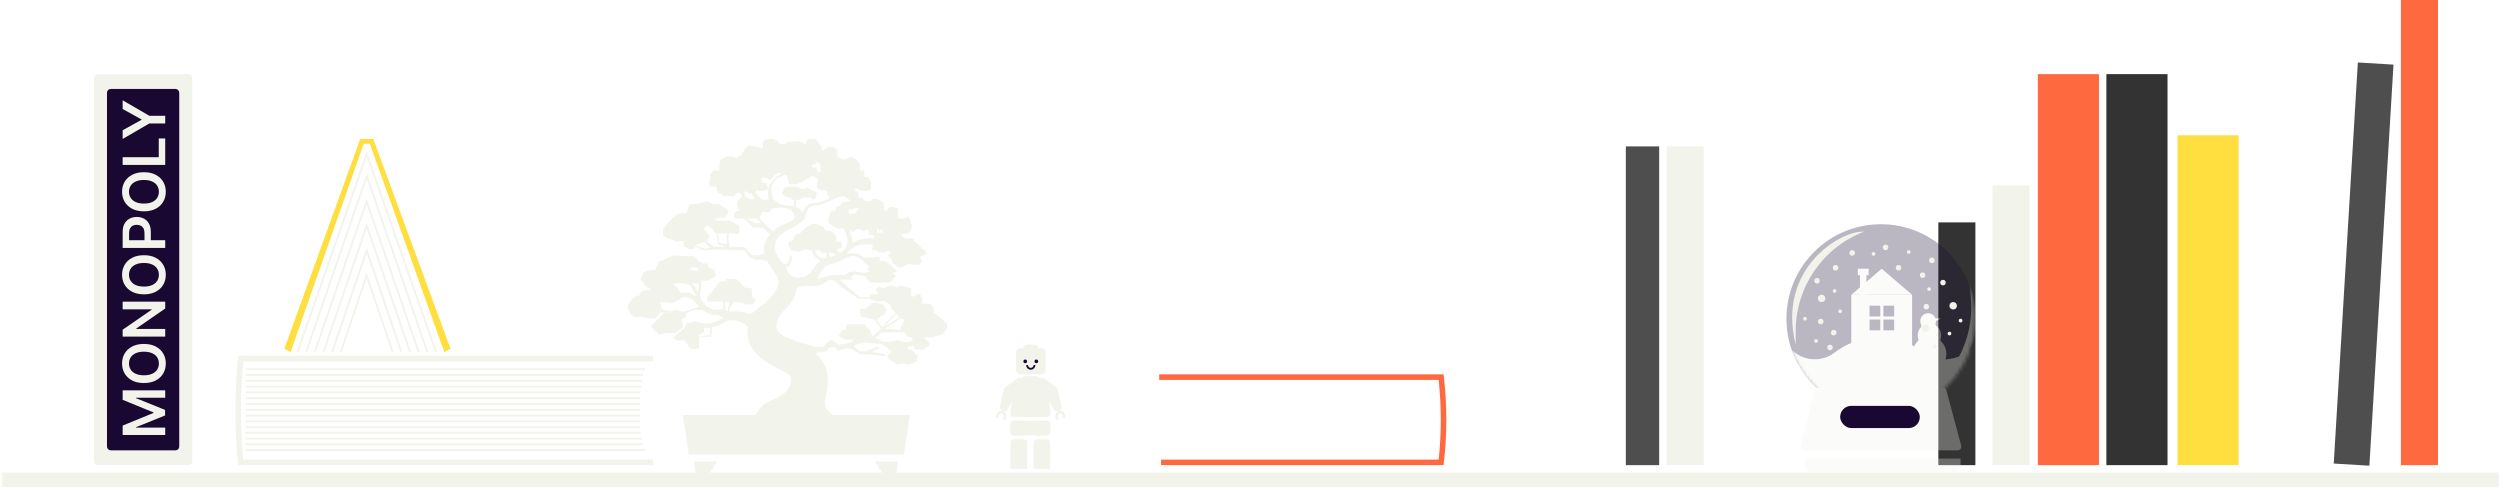 <?xml version="1.0" encoding="UTF-8"?> <svg xmlns="http://www.w3.org/2000/svg" width="716" height="140" viewBox="0 0 716 140" fill="none"><rect width="10.611" height="69.529" transform="matrix(-1 0 0 1 565.754 63.69)" fill="#333333"></rect><rect x="0.637" y="135.343" width="715" height="4.18" fill="#F2F3EB"></rect><rect x="570.637" y="53.076" width="10.611" height="80.144" fill="#F2F3EB"></rect><rect x="465.637" y="41.93" width="9.55" height="91.29" fill="#4E4E4E"></rect><rect x="603.267" y="21.23" width="17.508" height="111.99" fill="#333333"></rect><rect x="477.309" y="41.93" width="10.611" height="91.29" fill="#F2F3EB"></rect><rect width="17.508" height="111.99" transform="matrix(-1 0 0 1 601.146 21.23)" fill="#FF6940"></rect><rect width="17.508" height="94.475" transform="matrix(-1 0 0 1 641.146 38.745)" fill="#FFDE40"></rect><path d="M68.228 101.904H69.82V101.904C68.762 112.316 68.762 122.808 69.82 133.219V133.219H68.228V133.219C67.17 122.808 67.17 112.316 68.228 101.904V101.904Z" fill="#F2F3EB"></path><path d="M68.227 133.219L68.227 131.626L187.071 131.626L187.071 133.219L68.227 133.219Z" fill="#F2F3EB"></path><rect x="68.758" y="103.496" width="1.592" height="118.314" transform="rotate(-90 68.758 103.496)" fill="#F2F3EB"></rect><path d="M183.358 122.338L70.35 122.338M184.154 127.248L70.35 127.248M184.684 128.906L70.35 128.906M183.623 123.93L70.283 123.93M70.35 115.704L183.358 115.704M183.358 120.68L70.35 120.68M70.35 117.362L183.358 117.362M183.358 119.021L70.35 119.021M70.35 125.589L183.889 125.589M183.358 114.045L70.35 114.045M70.35 110.728L183.623 110.728M183.358 112.386L70.35 112.386M70.35 107.411L184.154 107.411M70.35 109.069L183.889 109.069M70.35 105.752L184.684 105.752" stroke="#F2F3EB" stroke-width="0.531"></path><path fill-rule="evenodd" clip-rule="evenodd" d="M413.176 133.22L413.44 133.22C414.497 124.583 414.497 115.85 413.44 107.213L411.848 107.213L411.848 107.213L332.001 107.213L332.001 108.805L412.031 108.805C412.844 116.391 412.844 124.042 412.031 131.628L332.531 131.628L332.531 133.22L413.176 133.22L413.176 133.22Z" fill="#FF6940"></path><path d="M335.716 118.094L409.994 118.094M334.92 113.185L409.994 113.185M334.39 111.526L409.994 111.526M335.451 116.502L410.061 116.502M409.994 121.412L335.716 121.412M335.716 119.753L409.994 119.753M409.994 114.844L335.186 114.844M409.994 123.07L335.451 123.07M409.994 126.388L334.92 126.388M409.994 124.729L335.186 124.729M409.994 128.046L334.39 128.046" stroke="white" stroke-width="0.531"></path><rect x="687.621" width="10.611" height="133.22" fill="#FF6940"></rect><rect width="10.228" height="115.1" transform="matrix(0.998 0.06 -0.06 0.998 675.289 17.892)" fill="#4E4E4E"></rect><path d="M83.221 100.845L81.443 99.857L103.164 39.808H106.915L129.03 99.857L127.253 100.845L105.928 41.19H104.151L83.221 100.845Z" fill="#FFDE40"></path><path d="M85.195 100.845L105.04 44.153L124.884 100.845M95.118 100.845L105.04 71.709L114.962 100.845M90.156 100.845L104.996 57.66L119.923 100.845M122.403 100.845L105.04 50.45L87.676 100.845M117.442 100.845L105.04 64.622L92.637 100.845M112.481 100.845L104.996 78.92L97.598 100.845" stroke="#F2F3EB" stroke-width="0.531"></path><g opacity="0.3"><ellipse cx="538.695" cy="91.287" rx="27.058" ry="27.069" fill="#190932"></ellipse><mask id="mask0_2916_2040" style="mask-type:alpha" maskUnits="userSpaceOnUse" x="511" y="64" width="55" height="55"><ellipse cx="538.695" cy="91.287" rx="27.058" ry="27.069" fill="white"></ellipse></mask><g mask="url(#mask0_2916_2040)"><rect x="530.209" y="84.424" width="17.41" height="18.66" fill="#F2F3EB"></rect><rect x="532.695" y="78.203" width="1.865" height="6.22" fill="#F2F3EB"></rect><rect x="532.074" y="76.959" width="3.109" height="1.866" fill="#F2F3EB"></rect><rect x="535.434" y="87.546" width="3.087" height="3.088" fill="#190932"></rect><rect x="535.434" y="91.517" width="3.087" height="3.088" fill="#190932"></rect><rect x="539.4" y="87.546" width="3.087" height="3.088" fill="#190932"></rect><rect x="539.4" y="91.517" width="3.087" height="3.088" fill="#190932"></rect><path d="M538.914 76.959L547.619 84.423H530.209L538.914 76.959Z" fill="#F2F3EB"></path><path fill-rule="evenodd" clip-rule="evenodd" d="M554.611 93.373C554.37 93.19 554.278 92.856 554.362 92.566C554.419 92.368 554.45 92.158 554.45 91.941C554.45 90.701 553.445 89.696 552.205 89.696C550.966 89.696 549.961 90.701 549.961 91.941C549.961 92.302 550.046 92.643 550.197 92.945C550.332 93.216 550.301 93.56 550.097 93.783C549.548 94.383 549.213 95.181 549.213 96.058C549.213 96.426 549.272 96.78 549.381 97.111C549.457 97.345 549.399 97.607 549.221 97.776C548.293 98.662 547.715 99.912 547.715 101.296C547.715 103.983 549.892 106.161 552.578 106.161C555.263 106.161 557.44 103.983 557.44 101.296C557.44 99.913 556.863 98.665 555.937 97.779C555.759 97.609 555.7 97.347 555.777 97.113C555.887 96.781 555.946 96.427 555.946 96.058C555.946 94.962 555.422 93.988 554.611 93.373Z" fill="#F2F3EB"></path><path d="M555.945 91.193H553.701V92.316L555.945 91.193Z" fill="#F2F3EB"></path><path fill-rule="evenodd" clip-rule="evenodd" d="M562.989 101.142C559.339 103.397 554.305 103.659 550.913 101.031C547.63 98.488 543.568 96.595 538.675 96.595C532.93 96.595 528.585 98.527 525.221 101.109C522.185 103.439 517.549 103.501 514.464 101.236V101.236C509.031 97.247 503.362 95.737 501.802 97.863V97.863C500.913 99.074 500.461 100.817 499.161 101.569C498.424 101.995 497.732 102.478 497.084 102.999C493.791 105.648 496.378 110.394 500.605 110.394H501.783C504.101 110.394 506.263 111.704 506.934 113.923C507.227 114.893 507.501 115.984 507.739 117.209C508.352 120.364 510.862 122.917 514.072 123.089L526.757 123.767C527.155 123.789 527.455 124.153 527.348 124.536V124.536C527.194 125.089 527.595 125.764 528.168 125.734L545.836 124.788L549.468 124.983C549.577 124.988 549.646 124.864 549.589 124.77V124.77C549.539 124.689 549.597 124.587 549.692 124.582L562.415 123.901C565.625 123.729 568.135 121.176 568.748 118.021C569.194 115.722 569.769 113.892 570.36 112.45C571.121 110.592 573.037 109.582 575.045 109.582V109.582C579.636 109.582 582.447 104.385 578.737 101.68C576.567 100.097 573.942 98.967 570.837 98.967C567.652 98.967 565.085 99.847 562.989 101.142ZM559.69 109.582C559.235 109.582 558.973 110.103 559.221 110.483V110.483C559.336 110.661 559.534 110.749 559.745 110.727C559.885 110.713 560.024 110.698 560.161 110.684C561.079 110.586 560.995 109.582 560.072 109.582H559.69Z" fill="#F2F3EB"></path><path d="M564.081 81.295C571.632 102.723 553.866 115.273 547.477 115.325C558.836 109.795 565.59 97.815 564.44 85.234L564.081 81.295Z" fill="#F2F3EB"></path></g><g filter="url(#filter0_i_2916_2040)"><path d="M516.943 131.263V128.973H561.51V131.263C561.51 132.05 560.872 132.688 560.085 132.688L518.369 132.688C517.582 132.688 516.943 132.05 516.943 131.263Z" fill="#F2F3EB"></path></g><path d="M519.777 111.724C519.898 111.255 520.321 110.927 520.805 110.927H556.402C556.883 110.927 557.304 111.25 557.428 111.714L561.684 127.637C561.864 128.311 561.356 128.972 560.658 128.972H516.72C516.027 128.972 515.519 128.319 515.692 127.647L519.777 111.724Z" fill="#F2F3EB"></path></g><rect x="527.023" y="116.234" width="22.814" height="6.369" rx="3.185" fill="#190932"></rect><path d="M514.293 98.72C508.722 76.694 527.556 65.813 533.923 66.344C522.108 70.816 514.293 82.131 514.293 94.764V98.72Z" fill="#F2F3EB"></path><ellipse cx="550.634" cy="78.816" rx="0.796" ry="0.796" fill="#F2F3EB"></ellipse><ellipse cx="543.737" cy="76.693" rx="0.796" ry="0.796" fill="#F2F3EB"></ellipse><ellipse cx="556.47" cy="80.939" rx="0.796" ry="0.796" fill="#F2F3EB"></ellipse><ellipse cx="553.288" cy="74.57" rx="0.796" ry="0.796" fill="#F2F3EB"></ellipse><ellipse cx="540.022" cy="70.855" rx="0.796" ry="0.796" fill="#F2F3EB"></ellipse><ellipse cx="530.472" cy="72.448" rx="0.796" ry="0.796" fill="#F2F3EB"></ellipse><ellipse cx="520.392" cy="80.408" rx="0.796" ry="0.796" fill="#F2F3EB"></ellipse><ellipse cx="524.106" cy="99.516" rx="0.796" ry="0.796" fill="#F2F3EB"></ellipse><ellipse cx="521.454" cy="92.085" rx="0.796" ry="0.796" fill="#F2F3EB"></ellipse><ellipse cx="551.696" cy="87.839" rx="0.796" ry="0.796" fill="#F2F3EB"></ellipse><ellipse cx="525.169" cy="95.27" rx="0.796" ry="0.796" fill="#F2F3EB"></ellipse><ellipse cx="525.698" cy="76.693" rx="0.796" ry="0.796" fill="#F2F3EB"></ellipse><circle cx="552.492" cy="82.797" r="0.531" fill="#F2F3EB"></circle><circle cx="520.126" cy="97.658" r="0.531" fill="#F2F3EB"></circle><circle cx="516.943" cy="91.29" r="0.531" fill="#F2F3EB"></circle><circle cx="525.433" cy="83.328" r="0.531" fill="#F2F3EB"></circle><circle cx="558.328" cy="95.535" r="0.531" fill="#F2F3EB"></circle><circle cx="561.511" cy="91.82" r="0.531" fill="#F2F3EB"></circle><circle cx="554.083" cy="99.251" r="0.531" fill="#F2F3EB"></circle><circle cx="546.654" cy="72.182" r="0.531" fill="#F2F3EB"></circle><circle cx="527.025" cy="89.166" r="0.531" fill="#F2F3EB"></circle><circle cx="536.574" cy="72.713" r="0.531" fill="#F2F3EB"></circle><ellipse cx="521.719" cy="85.451" rx="1.061" ry="1.062" fill="#F2F3EB"></ellipse><ellipse cx="559.389" cy="87.574" rx="1.061" ry="1.062" fill="#F2F3EB"></ellipse><ellipse cx="551.43" cy="93.943" rx="1.061" ry="1.062" fill="#F2F3EB"></ellipse><rect x="26.928" y="21.231" width="28.119" height="111.99" rx="1.062" fill="#F2F3EB"></rect><rect x="31.173" y="26.007" width="19.63" height="102.436" rx="0.531" fill="#190932" stroke="#190932" stroke-width="1.062"></rect><path d="M35.126 124.588L35.126 121.885L43.96 118.265V118.122L35.126 114.503L35.126 111.8H47.318V113.919H38.942V114.033L47.282 117.402V118.986L38.924 122.355V122.468H47.318V124.588H35.126Z" fill="#F2F3EB"></path><path d="M41.222 98.501C42.535 98.501 43.661 98.747 44.597 99.239C45.53 99.727 46.244 100.394 46.74 101.239C47.237 102.08 47.485 103.035 47.485 104.103C47.485 105.17 47.237 106.127 46.74 106.972C46.24 107.813 45.524 108.48 44.591 108.972C43.655 109.46 42.532 109.705 41.222 109.705C39.908 109.705 38.785 109.46 37.852 108.972C36.916 108.48 36.199 107.813 35.703 106.972C35.207 106.127 34.959 105.17 34.959 104.103C34.959 103.035 35.207 102.08 35.703 101.239C36.199 100.394 36.916 99.727 37.852 99.239C38.785 98.747 39.908 98.501 41.222 98.501ZM41.222 100.721C40.297 100.721 39.517 100.866 38.882 101.156C38.243 101.441 37.761 101.838 37.435 102.346C37.106 102.854 36.941 103.44 36.941 104.103C36.941 104.765 37.106 105.351 37.435 105.859C37.761 106.367 38.243 106.766 38.882 107.055C39.517 107.341 40.297 107.484 41.222 107.484C42.147 107.484 42.928 107.341 43.567 107.055C44.202 106.766 44.685 106.367 45.014 105.859C45.34 105.351 45.502 104.765 45.502 104.103C45.502 103.44 45.34 102.854 45.014 102.346C44.685 101.838 44.202 101.441 43.567 101.156C42.928 100.866 42.147 100.721 41.222 100.721Z" fill="#F2F3EB"></path><path d="M35.126 86.393H47.318V88.358L39.013 94.103V94.204H47.318V96.412H35.126L35.126 94.436L43.436 88.697V88.59H35.126L35.126 86.393Z" fill="#F2F3EB"></path><path d="M41.222 73.092C42.535 73.092 43.661 73.338 44.597 73.83C45.53 74.319 46.244 74.985 46.74 75.831C47.237 76.672 47.485 77.626 47.485 78.694C47.485 79.762 47.237 80.718 46.74 81.564C46.24 82.405 45.524 83.072 44.591 83.564C43.655 84.052 42.532 84.296 41.222 84.296C39.908 84.296 38.785 84.052 37.852 83.564C36.916 83.072 36.199 82.405 35.703 81.564C35.207 80.718 34.959 79.762 34.959 78.694C34.959 77.626 35.207 76.672 35.703 75.831C36.199 74.985 36.916 74.319 37.852 73.83C38.785 73.338 39.908 73.092 41.222 73.092ZM41.222 75.313C40.297 75.313 39.517 75.458 38.882 75.747C38.243 76.033 37.761 76.43 37.435 76.938C37.106 77.446 36.941 78.031 36.941 78.694C36.941 79.357 37.106 79.942 37.435 80.45C37.761 80.958 38.243 81.357 38.882 81.647C39.517 81.933 40.297 82.076 41.222 82.076C42.147 82.076 42.928 81.933 43.567 81.647C44.202 81.357 44.685 80.958 45.014 80.45C45.34 79.942 45.502 79.357 45.502 78.694C45.502 78.031 45.34 77.446 45.014 76.938C44.685 76.43 44.202 76.033 43.567 75.747C42.928 75.458 42.147 75.313 41.222 75.313Z" fill="#F2F3EB"></path><path d="M47.318 71.004H35.126L35.126 66.432C35.126 65.495 35.3 64.71 35.65 64.075C35.999 63.435 36.479 62.953 37.09 62.628C37.697 62.298 38.388 62.134 39.162 62.134C39.944 62.134 40.638 62.298 41.246 62.628C41.853 62.957 42.331 63.443 42.68 64.086C43.026 64.729 43.198 65.521 43.198 66.462L43.198 69.492H41.383V66.759C41.383 66.212 41.287 65.763 41.097 65.414C40.906 65.065 40.644 64.807 40.311 64.64C39.978 64.469 39.595 64.384 39.162 64.384C38.729 64.384 38.348 64.469 38.019 64.64C37.69 64.807 37.434 65.067 37.251 65.42C37.064 65.769 36.971 66.22 36.971 66.771L36.971 68.795H47.318V71.004Z" fill="#F2F3EB"></path><path d="M41.222 49.321C42.535 49.321 43.661 49.567 44.597 50.059C45.53 50.547 46.244 51.214 46.74 52.059C47.237 52.901 47.485 53.855 47.485 54.923C47.485 55.99 47.237 56.947 46.74 57.792C46.24 58.634 45.524 59.3 44.591 59.793C43.655 60.281 42.532 60.525 41.222 60.525C39.908 60.525 38.785 60.281 37.852 59.793C36.916 59.3 36.199 58.634 35.703 57.792C35.207 56.947 34.959 55.99 34.959 54.923C34.959 53.855 35.207 52.901 35.703 52.059C36.199 51.214 36.916 50.547 37.852 50.059C38.785 49.567 39.908 49.321 41.222 49.321ZM41.222 51.541C40.297 51.541 39.517 51.686 38.882 51.976C38.243 52.262 37.761 52.659 37.435 53.167C37.106 53.675 36.941 54.26 36.941 54.923C36.941 55.586 37.106 56.171 37.435 56.679C37.761 57.187 38.243 57.586 38.882 57.876C39.517 58.161 40.297 58.304 41.222 58.304C42.147 58.304 42.928 58.161 43.567 57.876C44.202 57.586 44.685 57.187 45.014 56.679C45.34 56.171 45.502 55.586 45.502 54.923C45.502 54.26 45.34 53.675 45.014 53.167C44.685 52.659 44.202 52.262 43.567 51.976C42.928 51.686 42.147 51.541 41.222 51.541Z" fill="#F2F3EB"></path><path d="M47.318 47.233L35.126 47.233L35.126 45.024H45.467V39.654H47.318L47.318 47.233Z" fill="#F2F3EB"></path><path d="M35.126 39.799L35.126 37.304L40.519 34.322V34.203L35.126 31.22L35.126 28.726L42.77 33.161L47.318 33.161V35.364H42.77L35.126 39.799Z" fill="#F2F3EB"></path><path d="M195.578 118.869H260.564L258.887 130.194H197.255L195.578 118.869Z" fill="#F2F3EB"></path><g filter="url(#filter1_i_2916_2040)"><path d="M257.012 132.313V130.193H250.501L252.354 132.974C252.575 133.306 252.948 133.505 253.346 133.505H255.819C256.478 133.505 257.012 132.971 257.012 132.313Z" fill="#F2F3EB"></path></g><g filter="url(#filter2_i_2916_2040)"><path d="M198.934 132.313V130.193H205.444L203.591 132.974C203.37 133.306 202.998 133.505 202.599 133.505H200.126C199.467 133.505 198.934 132.971 198.934 132.313Z" fill="#F2F3EB"></path></g><path fill-rule="evenodd" clip-rule="evenodd" d="M221.362 114.465C217.504 115.807 216.121 119.079 215.911 120.547L240.229 119.918C235.707 117.145 235.955 115.997 236.525 113.365C236.774 112.215 237.084 110.78 237.084 108.803C237.084 105.526 235.699 103.048 233.52 101.101L233.73 101.044L234.988 100.834L236.665 100.624L237.503 99.576L238.971 99.366L240.019 100.414L242.534 99.785L244.002 99.995L246.308 101.463H249.033L253.435 101.999V101.463L249.662 100.834L251.758 99.785V99.366H251.129L247.985 100.624H246.308L244.421 99.156L245.469 98.527L247.775 98.108L252.387 98.527L253.855 99.366L255.322 100.624L254.064 102.092L255.322 103.35L256.999 104.399L258.467 104.189L260.353 104.399L262.45 103.56L262.869 101.882L260.982 100.205L259.934 99.995L260.144 99.156H261.611L262.24 99.995L264.127 100.205L265.804 99.156L266.223 98.946L266.013 97.898L264.546 96.64H267.062L268.11 96.22L269.996 95.801L271.254 93.913V92.445L270.625 92.236L269.368 90.977L267.481 89.509L267.271 87.832L266.642 87.203L265.804 86.993H264.756L264.127 86.783V85.315L263.498 84.267H262.659L262.03 84.896H260.773L260.982 83.637V82.589L257.628 81.75L256.79 82.379L256.161 81.96L255.112 81.75L253.016 82.589L251.968 82.169L250.92 82.589V83.428L251.549 84.267H250.501H249.243V85.105H246.308L240.438 80.072H244.421L243.583 79.443L244.84 78.604L247.775 79.024L249.033 80.911H251.339H254.903L256.58 79.024L255.532 78.185L256.999 77.766L256.161 76.927L254.903 75.668L253.645 74.829H251.968V73.571H250.501L250.291 73.781H247.356C246.867 73.152 245.218 72.061 242.534 72.732C243.024 71.824 244.673 70.006 247.356 70.006H249.872V71.684H251.129V71.894L251.968 72.313H253.226L253.855 71.894H254.903L255.112 72.732H254.484V73.571L255.532 74.41V75.249L256.58 75.878L256.999 76.507H258.257L259.934 75.668H260.773L263.079 75.878L263.917 75.249V74.2L263.288 73.781L264.336 73.152L265.384 72.732L264.965 71.684L263.917 71.055L263.288 70.216L261.821 69.167L261.611 68.328H260.353H259.515L258.257 67.699V67.07L259.934 66.86L260.773 66.231L261.192 64.763L260.773 63.295L260.353 62.247H259.515L258.886 62.666L257.209 62.456V61.198V59.73L255.741 59.311H254.903L253.855 60.359H253.226V59.101L253.016 58.053L251.339 57.004H249.872L249.033 57.633L247.356 57.423L247.146 56.585H245.889V55.117L244.631 54.278L245.26 53.858L246.308 54.487L248.195 54.697L249.452 54.278V52.39L248.614 50.713H247.566V49.664V48.825H246.308V47.986V46.938L245.26 45.679L243.583 44.841L243.163 45.26L241.696 45.679L239.809 44.841V42.953L238.342 41.905L237.294 42.114L235.407 43.163L235.197 41.905L233.52 39.808H231.843L231.005 40.227L230.795 41.485L229.118 40.437H228.489L226.183 40.647H225.764L224.716 41.276H223.458L222.829 40.437L221.571 39.808H220.104L218.636 40.227L218.427 42.324H217.169L216.33 41.905H216.121L214.234 41.695L213.395 42.744L212.557 43.792V44.421L211.299 44.841V45.47L210.041 44.841H207.945L206.268 45.889L206.058 46.938V48.196V48.825H204.381L203.333 50.084V51.761L203.123 52.39L203.333 53.229L204.381 53.649L205.22 53.229V54.487L205.849 55.326L206.687 55.536L207.316 56.165H208.784H210.251L210.88 55.326L211.718 55.117L212.557 56.165L211.718 57.004L211.09 58.053V58.891L211.718 60.359L210.88 60.569L210.251 60.989V62.247L211.509 62.666L213.186 62.608L214.011 62.58L216.54 62.493L217.588 62.456L218.427 60.569L219.475 60.779H220.523L220.942 59.73C222.759 59.311 226.602 59.059 227.441 61.408C227.942 62.81 226.864 63.256 225.282 63.91C224.093 64.401 222.62 65.01 221.316 66.231C221.047 66.483 220.786 66.762 220.535 67.07C220.233 67.443 219.947 67.86 219.684 68.329C218.788 69.929 218.615 71.296 218.843 72.523C218.996 73.344 219.328 74.104 219.744 74.829C220.123 75.492 220.571 76.126 221.015 76.754C221.737 77.775 222.447 78.78 222.829 79.863C223.835 82.715 219.615 86.504 217.378 88.041C216.68 88.88 214.989 90.39 213.815 89.719C212.641 89.048 210.111 89.16 208.993 89.3L207.945 92.026C210.964 91.019 213.395 92.725 214.234 93.704C212.98 100.601 219.692 103.983 223.599 105.952C224.919 106.617 225.918 107.121 226.183 107.545C227.231 109.222 226.183 112.787 221.362 114.465ZM225.345 96.64C220.313 94.794 222.829 90.558 224.716 88.671C225.764 87.762 227.86 85.483 227.86 83.637C227.86 81.615 231.082 81.849 232.301 81.938C232.472 81.95 232.604 81.96 232.682 81.96C233.311 81.96 234.988 81.96 236.874 80.492C237.364 80.142 238.593 79.737 239.6 80.911C240.606 82.085 244.212 84.476 245.889 85.525H249.243L249.452 85.944H250.291L250.92 86.364H252.178L253.226 86.154L254.903 87.203L255.322 88.461L256.59 89.509L252.597 93.704L251.129 91.606L251.549 90.977L253.226 90.138L253.855 88.88L253.226 87.412L251.339 86.783H249.662L247.985 88.461H246.308V89.509L246.727 90.768L247.985 90.977L250.501 91.606L252.387 94.123L249.872 96.43L249.662 96.01L249.243 94.543L247.985 93.494V92.865H245.05H242.534L242.115 94.543H241.067L240.229 96.22L242.115 97.269H244.421L244.002 97.898L241.906 98.527L240.229 98.737L239.6 98.317L238.551 97.478H237.923L237.084 97.898L235.826 99.366H233.73L228.415 97.898C227.429 97.442 226.399 97.026 225.345 96.64ZM253.435 94.123L257.838 94.543L258.047 93.704L258.886 92.026V91.397L258.047 91.157L253.435 94.123ZM257.628 90.935L253.016 93.704L256.79 89.929L257.628 90.935ZM252.597 95.172H257.838H259.095L259.934 96.43L261.192 96.64L261.401 97.478L259.724 98.108L257.838 97.688L257.209 97.269L255.112 97.898H252.807L251.758 97.269L250.501 96.849L252.597 95.172ZM237.713 75.668C235.868 76.004 234.568 78.604 234.149 79.863C237.503 78.688 240.718 78.674 241.906 78.814L243.583 77.766H245.26L247.356 78.185L249.243 77.766L248.195 76.927L249.033 76.507C248.474 75.948 247.063 74.62 245.889 73.781C244.715 72.942 243.163 73.431 242.534 73.781C241.696 74.27 239.558 75.333 237.713 75.668ZM237.294 72.313L237.713 73.571C238.33 73.448 238.889 73.287 239.39 73.092L238.551 72.523L237.294 72.313ZM236.036 74.092C234.023 73.837 233.52 72.38 233.52 71.684H234.778L235.617 72.732L236.665 72.103V73.847C236.441 73.922 236.232 74.004 236.036 74.092ZM239.809 56.585C238.341 57.353 234.985 58.891 233.311 58.891C231.218 58.891 230.585 61.618 230.585 62.247C230.585 62.876 227.651 64.973 226.602 65.392C225.554 65.812 219.684 68.538 222.829 73.571C225.345 77.598 226.113 74.969 226.183 73.152H226.812C226.812 74.34 226.477 76.675 225.135 76.507C225.275 77.696 226.351 79.947 229.537 79.443C231.409 79.147 232.17 78.064 232.994 76.891C233.527 76.132 234.086 75.337 234.988 74.69C234.149 74.247 232.514 73.026 232.682 71.684L230.585 71.474L228.699 72.103L226.602 71.684L225.764 70.216L225.973 69.377L227.231 68.538L227.86 67.07L229.118 66.861L230.795 65.183L232.682 64.134H233.73L235.826 64.973L236.455 66.022L238.342 66.231L239.39 67.699L239.6 69.167H240.857L241.277 70.845L239.6 71.474L240.648 72.464C243.236 70.813 243.381 67.935 241.277 65.183L240.648 65.602L239.809 65.392L238.551 64.763L237.294 63.715V62.456L237.923 60.569L239.39 60.15V59.311L240.229 59.101L241.277 58.053L243.583 57.423L242.325 56.585L241.486 56.165L239.809 56.585ZM244.212 69.587C244.212 68.245 243.513 66.371 243.163 65.602L244.421 66.441L245.26 65.602H246.098L247.356 66.231L248.823 65.602V67.28H250.291V68.328C247.272 67.993 244.98 69.028 244.212 69.587ZM251.968 66.022L251.129 65.392V66.651H252.807V65.602L251.968 66.022ZM243.163 61.198V59.73L244.212 60.15V59.73L246.098 59.52L244.84 61.198H243.163ZM221.362 57.004C222.06 57.633 223.835 58.891 225.345 58.891C225.952 58.891 226.625 58.957 227.258 59.101L227.441 57.214H226.812L226.393 56.706L224.716 56.165L223.877 55.536L224.296 54.487L224.506 53.858L225.973 53.439H228.07L229.956 54.278L231.214 53.649L232.053 54.278L233.94 55.117L233.73 56.706L233.206 56.96L232.682 57.214L232.262 56.585H229.956L228.908 57.214H228.07L227.86 59.268C228.921 59.62 229.747 60.237 229.747 61.198C230 60.248 230.965 58.437 232.891 58.105C233.026 58.082 233.166 58.066 233.311 58.058C233.379 58.054 233.449 58.053 233.52 58.053C234.984 58.053 236.524 57.401 237.713 56.706L236.874 55.746V54.697L235.407 54.487L233.94 53.858V52.6L234.359 51.342L232.682 50.293L230.795 51.551L228.07 52.81H225.973L225.554 50.922L225.135 50.084C221.445 50.755 220.803 53.299 220.942 54.487L221.362 57.004ZM220.104 54.068L219.475 52.6L218.217 52.181L218.007 50.922H219.056L220.733 51.551L221.781 50.293L222.829 49.454L223.982 49.769C222.969 50.084 220.775 51.384 220.104 54.068ZM220.104 54.068L219.894 54.487L220.104 57.214H218.427L217.169 56.165L216.33 55.326L216.54 54.487L217.588 54.697L219.475 54.487L220.104 54.068ZM215.492 55.746L216.121 57.004H214.653L213.186 56.165V54.697L215.282 55.536L215.492 55.746ZM232.472 47.148L232.682 47.986H233.73L234.149 49.245H234.988V47.148L234.149 46.309L233.311 47.148H232.682H232.472Z" fill="#F2F3EB"></path><path fill-rule="evenodd" clip-rule="evenodd" d="M207.945 92.026L208.993 89.3V88.041L210.251 86.573H211.718L213.815 87.203H215.492L216.54 85.735L215.492 85.105L215.282 82.589L213.395 82.379L210.88 79.863H210.251H208.155L207.735 80.492L205.849 80.911L204.801 82.379L203.333 84.267L202.495 85.105V86.364H204.801H207.106V88.671L207.735 88.88V86.364L208.993 86.573L208.574 88.041V89.09L207.735 88.88L207.106 88.671H204.381L202.495 87.832L200.817 85.944L200.398 84.267L200.817 83.008V80.282L202.704 80.492L205.01 79.024L204.591 77.346L202.914 76.507L202.495 75.459H201.446L200.189 74.829L198.721 73.362H196.625L192.851 73.152L190.336 74.2V74.41L188.659 74.829L187.611 77.346H186.143L184.256 77.975L183.418 79.863L184.885 81.96L186.562 83.008H185.095L183.418 83.637V84.476L181.531 85.105L179.645 87.622L180.483 89.719L181.531 90.768H184.047L186.143 91.187H187.82L189.078 89.509V86.573H189.917L192.432 86.783L194.738 85.735L195.577 85.105L197.463 85.315L198.512 85.944L200.189 87.832L197.883 88.671L195.577 89.3L193.271 88.671L192.17 89.3L191.803 89.509H190.336L189.078 90.768L187.191 92.655L186.353 93.494L188.659 95.801L190.965 95.381H193.48L195.577 93.704L195.367 91.397L196.415 90.768V89.719L199.14 88.671L201.446 88.88L203.543 90.138H205.639L207.106 90.977L205.429 92.026L203.123 92.655H201.446L199.14 92.026L196.625 92.655L196.206 93.704L194.948 94.962L193.48 96.01L192.851 96.849L193.9 97.478H195.996L197.883 99.995L200.189 99.785V96.849V96.64V96.01L201.656 94.962V93.913H203.333V95.172V96.01L201.237 96.22L200.189 96.64V96.849L201.656 96.43H203.543L203.962 95.381V93.704L205.849 93.284L207.945 92.026ZM197.463 83.847L199.35 84.896L198.512 83.218L198.092 82.379L197.463 81.54L195.577 81.121H194.109L192.642 81.331L194.109 82.589L194.948 83.847H197.463ZM199.14 82.169L199.769 83.847L200.189 82.379V81.331L198.721 81.121L198.092 81.331L199.14 82.169ZM198.092 76.507L197.673 77.346L198.721 77.556H199.14L199.769 77.766V76.717L199.14 76.507H198.092Z" fill="#F2F3EB"></path><path d="M208.784 60.359L206.058 58.472H204.381L202.495 57.633L199.769 58.472H197.463L196.625 60.989L194.109 61.198L191.594 63.505L189.917 65.602V67.49L191.594 68.538H192.432L193.69 69.167L195.786 68.958V70.426L197.044 71.264H198.721L199.14 70.635L199.35 70.321L199.56 70.006L201.866 69.347L202.495 69.167L203.333 67.699L201.446 65.392L202.704 64.554L203.962 65.602L204.801 66.861H205.22H205.639H208.155H208.784H209.832L211.718 67.07V64.763L208.993 63.086L205.639 63.295L204.591 62.608L207.735 62.247L208.784 60.359Z" fill="#F2F3EB"></path><path d="M199.14 70.635L201.446 71.684L205.22 71.474L213.186 71.684L214.653 73.571L216.33 74.41H218.007L219.744 74.829C219.328 74.104 218.996 73.344 218.843 72.523L217.378 73.152L215.282 73.092L213.395 70.845L208.993 70.635L208.574 68.329L208.784 66.861H208.155V68.538V70.006L206.058 69.587L205.639 66.861H205.22L205.639 69.167V70.006L208.155 70.635H205.22L204.437 70.722L203.333 70.845L201.866 71.264L199.35 70.321L199.14 70.635Z" fill="#F2F3EB"></path><path d="M202.495 69.167L201.866 69.347L203.333 70.845L204.437 70.722L202.495 69.167Z" fill="#F2F3EB"></path><path d="M213.186 62.608L215.701 65.183L218.427 65.183L220.535 67.07C220.786 66.762 221.047 66.483 221.316 66.231L219.475 64.554L218.427 63.715L217.588 62.456L216.54 62.493L218.007 63.91H216.121L214.011 62.58L213.186 62.608Z" fill="#F2F3EB"></path><path d="M189.078 86.573V89.509H190.336H191.803L192.17 89.3L190.965 88.88L189.497 88.461L189.078 86.573Z" fill="#F2F3EB"></path><path fill-rule="evenodd" clip-rule="evenodd" d="M302.58 110.953C302.791 111.108 302.938 111.336 302.991 111.592L304 116.436C304.126 117.043 303.707 117.629 303.092 117.705L302.815 117.74C302.389 117.793 301.974 117.586 301.761 117.213L298.007 110.642C297.916 110.482 297.868 110.3 297.868 110.116V109.074C297.868 108.632 298.226 108.274 298.667 108.274C298.837 108.274 299.003 108.329 299.14 108.429L302.58 110.953ZM304.912 119.706C305.124 119.647 305.249 119.428 305.191 119.216L305.05 118.704C304.837 117.927 304.034 117.47 303.257 117.683C302.48 117.897 302.023 118.699 302.236 119.476L302.377 119.989C302.435 120.201 302.654 120.325 302.866 120.267V120.267C303.078 120.209 303.202 119.99 303.144 119.778L303.004 119.266C302.907 118.913 303.114 118.548 303.468 118.451C303.821 118.354 304.186 118.562 304.283 118.915L304.423 119.427C304.481 119.639 304.7 119.764 304.912 119.706V119.706Z" fill="#F2F3EB"></path><rect x="293.094" y="98.722" width="4.244" height="4.246" rx="1.062" fill="#F2F3EB"></rect><g filter="url(#filter3_i_2916_2040)"><rect x="292.562" y="104.561" width="5.306" height="4.246" rx="1.062" fill="#F2F3EB"></rect></g><g filter="url(#filter4_i_2916_2040)"><path d="M289.379 118.36C289.379 117.774 289.854 117.299 290.44 117.299H299.724C300.311 117.299 300.786 117.774 300.786 118.36V120.483C300.786 121.07 300.311 121.545 299.724 121.545H290.44C289.854 121.545 289.379 121.07 289.379 120.483V118.36Z" fill="#F2F3EB"></path></g><g filter="url(#filter5_i_2916_2040)"><path d="M289.379 124.729C289.379 124.143 289.854 123.668 290.44 123.668H293.092C293.679 123.668 294.154 124.143 294.154 124.729V132.16H289.379V124.729Z" fill="#F2F3EB"></path></g><path d="M289.379 121.544C289.379 120.958 289.854 120.482 290.44 120.482H293.092C293.679 120.482 294.154 120.958 294.154 121.544V123.667C294.154 124.253 293.679 124.728 293.092 124.728H290.44C289.854 124.728 289.379 124.253 289.379 123.667V121.544Z" fill="#F2F3EB"></path><g filter="url(#filter6_i_2916_2040)"><path d="M296.01 124.729C296.01 124.143 296.485 123.668 297.071 123.668H299.723C300.31 123.668 300.785 124.143 300.785 124.729V132.16H296.01V124.729Z" fill="#F2F3EB"></path></g><path d="M296.01 121.544C296.01 120.958 296.485 120.482 297.071 120.482H299.723C300.31 120.482 300.785 120.958 300.785 121.544V123.667C300.785 124.253 300.31 124.728 299.723 124.728H297.071C296.485 124.728 296.01 124.253 296.01 123.667V121.544Z" fill="#F2F3EB"></path><rect x="290.971" y="99.783" width="8.489" height="7.431" rx="1.062" fill="#F2F3EB"></rect><path d="M290.822 109.162C290.908 108.651 291.351 108.275 291.87 108.275H298.538C299.067 108.275 299.515 108.664 299.589 109.187L300.878 118.21C300.969 118.849 300.473 119.421 299.827 119.421H290.366C289.71 119.421 289.211 118.832 289.319 118.185L290.822 109.162Z" fill="#F2F3EB"></path><path fill-rule="evenodd" clip-rule="evenodd" d="M287.852 110.953C287.641 111.108 287.494 111.336 287.441 111.592L286.432 116.436C286.306 117.043 286.724 117.629 287.339 117.705L287.617 117.74C288.042 117.793 288.458 117.586 288.671 117.213L292.424 110.642C292.516 110.482 292.564 110.3 292.564 110.116V109.074C292.564 108.632 292.206 108.274 291.765 108.274C291.595 108.274 291.429 108.329 291.292 108.429L287.852 110.953ZM285.519 119.706C285.307 119.647 285.183 119.428 285.241 119.217L285.381 118.704C285.595 117.927 286.397 117.47 287.175 117.683C287.952 117.897 288.409 118.7 288.195 119.477L288.055 119.989C287.997 120.201 287.778 120.326 287.566 120.268V120.268C287.354 120.209 287.229 119.99 287.287 119.779L287.428 119.266C287.525 118.913 287.317 118.548 286.964 118.451C286.611 118.354 286.246 118.562 286.149 118.915L286.008 119.427C285.95 119.639 285.731 119.764 285.519 119.706V119.706Z" fill="#F2F3EB"></path><path d="M294.154 104.561V104.561C294.154 105.147 294.629 105.622 295.215 105.622V105.622C295.801 105.622 296.277 105.147 296.277 104.561V104.561" stroke="#190932" stroke-width="0.531"></path><circle cx="293.625" cy="103.498" r="0.531" fill="#190932"></circle><circle cx="296.806" cy="103.498" r="0.531" fill="#190932"></circle><defs><filter id="filter0_i_2916_2040" x="516.943" y="128.973" width="44.566" height="3.715" filterUnits="userSpaceOnUse" color-interpolation-filters="sRGB"><feFlood flood-opacity="0" result="BackgroundImageFix"></feFlood><feBlend mode="normal" in="SourceGraphic" in2="BackgroundImageFix" result="shape"></feBlend><feColorMatrix in="SourceAlpha" type="matrix" values="0 0 0 0 0 0 0 0 0 0 0 0 0 0 0 0 0 0 127 0" result="hardAlpha"></feColorMatrix><feOffset dy="2.376"></feOffset><feComposite in2="hardAlpha" operator="arithmetic" k2="-1" k3="1"></feComposite><feColorMatrix type="matrix" values="0 0 0 0 0 0 0 0 0 0 0 0 0 0 0 0 0 0 1 0"></feColorMatrix><feBlend mode="normal" in2="shape" result="effect1_innerShadow_2916_2040"></feBlend></filter><filter id="filter1_i_2916_2040" x="250.501" y="130.193" width="6.511" height="3.312" filterUnits="userSpaceOnUse" color-interpolation-filters="sRGB"><feFlood flood-opacity="0" result="BackgroundImageFix"></feFlood><feBlend mode="normal" in="SourceGraphic" in2="BackgroundImageFix" result="shape"></feBlend><feColorMatrix in="SourceAlpha" type="matrix" values="0 0 0 0 0 0 0 0 0 0 0 0 0 0 0 0 0 0 127 0" result="hardAlpha"></feColorMatrix><feOffset dy="1.987"></feOffset><feComposite in2="hardAlpha" operator="arithmetic" k2="-1" k3="1"></feComposite><feColorMatrix type="matrix" values="0 0 0 0 0 0 0 0 0 0 0 0 0 0 0 0 0 0 1 0"></feColorMatrix><feBlend mode="normal" in2="shape" result="effect1_innerShadow_2916_2040"></feBlend></filter><filter id="filter2_i_2916_2040" x="198.934" y="130.193" width="6.511" height="3.312" filterUnits="userSpaceOnUse" color-interpolation-filters="sRGB"><feFlood flood-opacity="0" result="BackgroundImageFix"></feFlood><feBlend mode="normal" in="SourceGraphic" in2="BackgroundImageFix" result="shape"></feBlend><feColorMatrix in="SourceAlpha" type="matrix" values="0 0 0 0 0 0 0 0 0 0 0 0 0 0 0 0 0 0 127 0" result="hardAlpha"></feColorMatrix><feOffset dy="1.987"></feOffset><feComposite in2="hardAlpha" operator="arithmetic" k2="-1" k3="1"></feComposite><feColorMatrix type="matrix" values="0 0 0 0 0 0 0 0 0 0 0 0 0 0 0 0 0 0 1 0"></feColorMatrix><feBlend mode="normal" in2="shape" result="effect1_innerShadow_2916_2040"></feBlend></filter><filter id="filter3_i_2916_2040" x="292.562" y="104.561" width="5.306" height="4.246" filterUnits="userSpaceOnUse" color-interpolation-filters="sRGB"><feFlood flood-opacity="0" result="BackgroundImageFix"></feFlood><feBlend mode="normal" in="SourceGraphic" in2="BackgroundImageFix" result="shape"></feBlend><feColorMatrix in="SourceAlpha" type="matrix" values="0 0 0 0 0 0 0 0 0 0 0 0 0 0 0 0 0 0 127 0" result="hardAlpha"></feColorMatrix><feOffset dy="3.185"></feOffset><feComposite in2="hardAlpha" operator="arithmetic" k2="-1" k3="1"></feComposite><feColorMatrix type="matrix" values="0 0 0 0 0 0 0 0 0 0 0 0 0 0 0 0 0 0 1 0"></feColorMatrix><feBlend mode="normal" in2="shape" result="effect1_innerShadow_2916_2040"></feBlend></filter><filter id="filter4_i_2916_2040" x="289.379" y="117.299" width="11.407" height="4.246" filterUnits="userSpaceOnUse" color-interpolation-filters="sRGB"><feFlood flood-opacity="0" result="BackgroundImageFix"></feFlood><feBlend mode="normal" in="SourceGraphic" in2="BackgroundImageFix" result="shape"></feBlend><feColorMatrix in="SourceAlpha" type="matrix" values="0 0 0 0 0 0 0 0 0 0 0 0 0 0 0 0 0 0 127 0" result="hardAlpha"></feColorMatrix><feOffset dy="3.185"></feOffset><feComposite in2="hardAlpha" operator="arithmetic" k2="-1" k3="1"></feComposite><feColorMatrix type="matrix" values="0 0 0 0 0 0 0 0 0 0 0 0 0 0 0 0 0 0 1 0"></feColorMatrix><feBlend mode="normal" in2="shape" result="effect1_innerShadow_2916_2040"></feBlend></filter><filter id="filter5_i_2916_2040" x="289.379" y="123.668" width="4.775" height="8.492" filterUnits="userSpaceOnUse" color-interpolation-filters="sRGB"><feFlood flood-opacity="0" result="BackgroundImageFix"></feFlood><feBlend mode="normal" in="SourceGraphic" in2="BackgroundImageFix" result="shape"></feBlend><feColorMatrix in="SourceAlpha" type="matrix" values="0 0 0 0 0 0 0 0 0 0 0 0 0 0 0 0 0 0 127 0" result="hardAlpha"></feColorMatrix><feOffset dy="2.123"></feOffset><feComposite in2="hardAlpha" operator="arithmetic" k2="-1" k3="1"></feComposite><feColorMatrix type="matrix" values="0 0 0 0 0 0 0 0 0 0 0 0 0 0 0 0 0 0 1 0"></feColorMatrix><feBlend mode="normal" in2="shape" result="effect1_innerShadow_2916_2040"></feBlend></filter><filter id="filter6_i_2916_2040" x="296.01" y="123.668" width="4.775" height="8.492" filterUnits="userSpaceOnUse" color-interpolation-filters="sRGB"><feFlood flood-opacity="0" result="BackgroundImageFix"></feFlood><feBlend mode="normal" in="SourceGraphic" in2="BackgroundImageFix" result="shape"></feBlend><feColorMatrix in="SourceAlpha" type="matrix" values="0 0 0 0 0 0 0 0 0 0 0 0 0 0 0 0 0 0 127 0" result="hardAlpha"></feColorMatrix><feOffset dy="2.123"></feOffset><feComposite in2="hardAlpha" operator="arithmetic" k2="-1" k3="1"></feComposite><feColorMatrix type="matrix" values="0 0 0 0 0 0 0 0 0 0 0 0 0 0 0 0 0 0 1 0"></feColorMatrix><feBlend mode="normal" in2="shape" result="effect1_innerShadow_2916_2040"></feBlend></filter></defs></svg> 